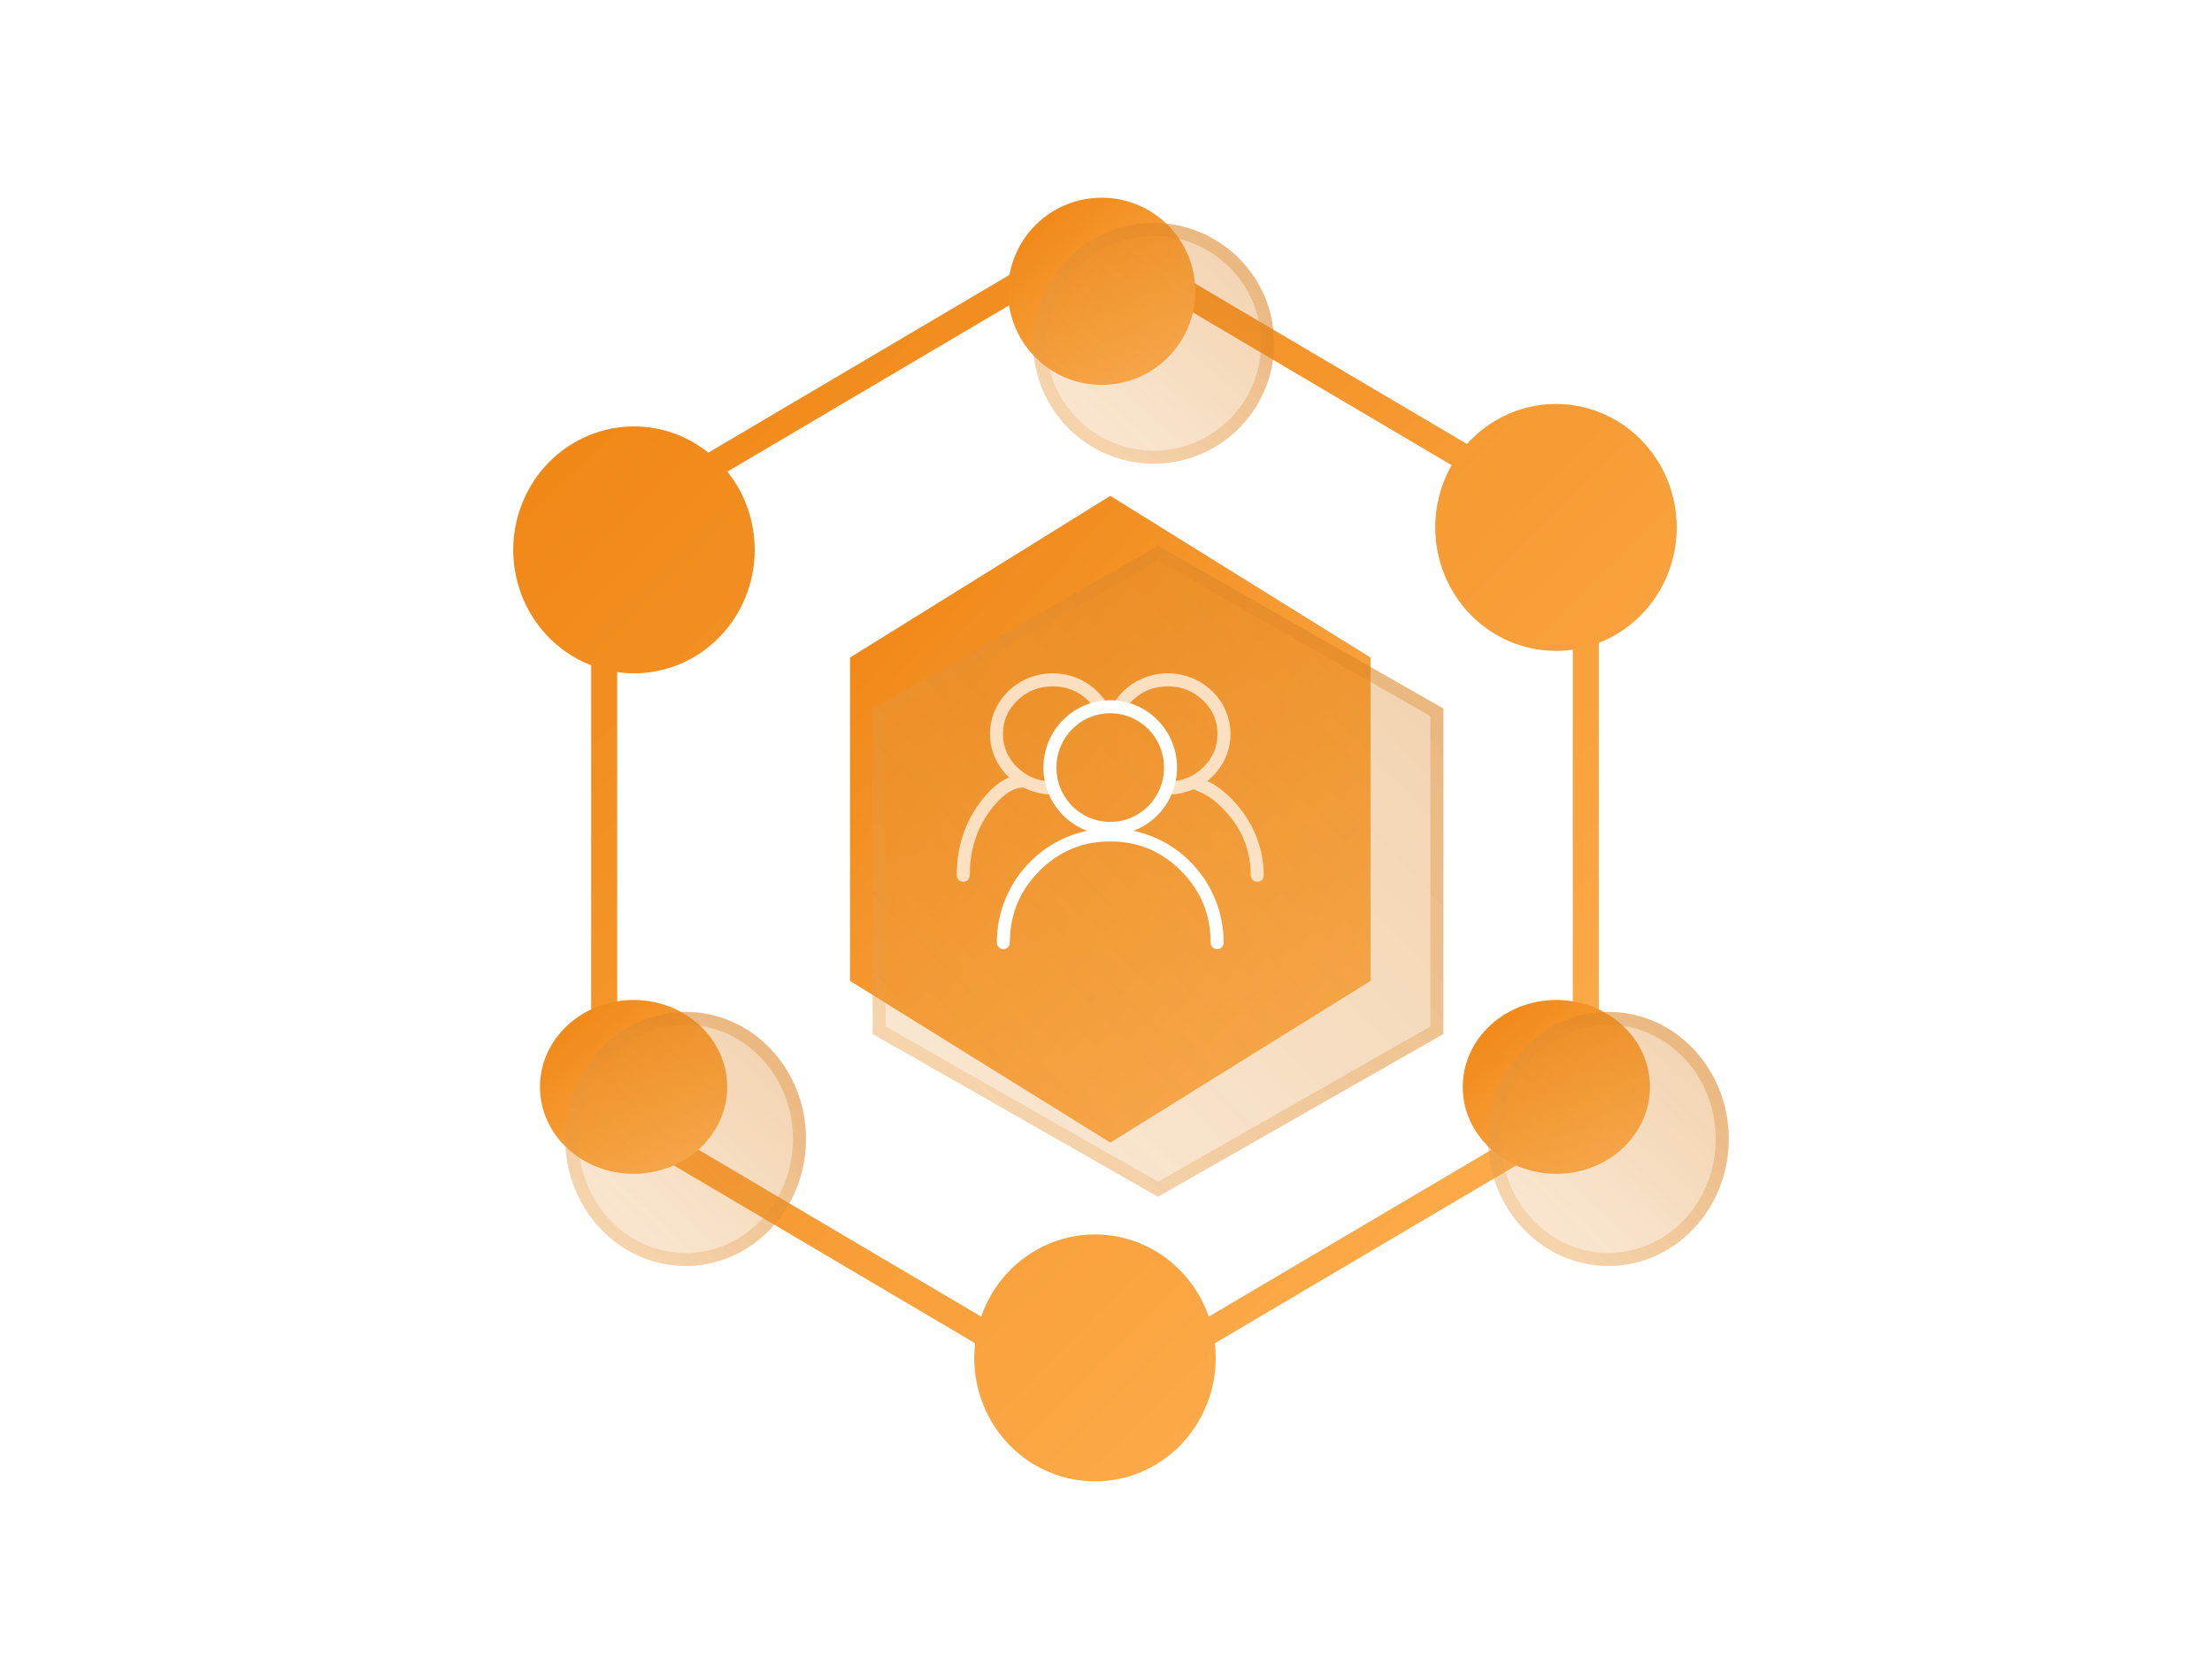 <svg xmlns="http://www.w3.org/2000/svg" xmlns:xlink="http://www.w3.org/1999/xlink" fill="none" version="1.1" width="170" height="128" viewBox="0 0 170 128"><defs><clipPath id="master_svg0_321_9015"><rect x="0" y="0" width="170" height="128" rx="0"/></clipPath><linearGradient x1="0.024" y1="-2.2351741790771484e-8" x2="0.934" y2="1" id="master_svg1_308_277"><stop offset="0.524%" stop-color="#EE8310" stop-opacity="1"/><stop offset="99.809%" stop-color="#FFB255" stop-opacity="1"/></linearGradient><filter id="master_svg2_321_7403" filterUnits="objectBoundingBox" color-interpolation-filters="sRGB" x="-16" y="-16" width="83.865" height="90.031"><feFlood flood-opacity="0" result="BackgroundImageFix"/><feColorMatrix in="SourceAlpha" type="matrix" values="0 0 0 0 0 0 0 0 0 0 0 0 0 0 0 0 0 0 127 0"/><feOffset dy="4" dx="4"/><feGaussianBlur stdDeviation="5"/><feColorMatrix type="matrix" values="0 0 0 0 0.876 0 0 0 0 0.532 0 0 0 0 0.153 0 0 0 0.25 0"/><feBlend mode="normal" in2="BackgroundImageFix" result="effect1_dropShadow"/><feBlend mode="normal" in="SourceGraphic" in2="effect1_dropShadow" result="shape"/><feGaussianBlur in="BackgroundImage" stdDeviation="2.5"/><feComposite in2="SourceAlpha" operator="in" result="effect2_foregroundBlur"/><feBlend mode="normal" in="SourceGraphic" in2="effect2_foregroundBlur" result="shape"/></filter><linearGradient x1="0.893" y1="0.037" x2="0.063" y2="0.96" id="master_svg3_308_650"><stop offset="8.381%" stop-color="#DB8322" stop-opacity="0.35"/><stop offset="98.381%" stop-color="#EBA34F" stop-opacity="0.25"/></linearGradient><linearGradient x1="0.893" y1="0.037" x2="0.063" y2="0.96" id="master_svg4_308_650"><stop offset="8.381%" stop-color="#DB8322" stop-opacity="0.35"/><stop offset="98.381%" stop-color="#EBA34F" stop-opacity="0.25"/></linearGradient><linearGradient x1="0.024" y1="-2.2351741790771484e-8" x2="0.934" y2="1" id="master_svg5_308_277"><stop offset="0.524%" stop-color="#EE8310" stop-opacity="1"/><stop offset="99.809%" stop-color="#FFB255" stop-opacity="1"/></linearGradient><linearGradient x1="0.024" y1="-2.2351741790771484e-8" x2="0.934" y2="1" id="master_svg6_308_277"><stop offset="0.524%" stop-color="#EE8310" stop-opacity="1"/><stop offset="99.809%" stop-color="#FFB255" stop-opacity="1"/></linearGradient><filter id="master_svg7_321_7385" filterUnits="objectBoundingBox" color-interpolation-filters="sRGB" x="-16" y="-16" width="58.5" height="58.5"><feFlood flood-opacity="0" result="BackgroundImageFix"/><feColorMatrix in="SourceAlpha" type="matrix" values="0 0 0 0 0 0 0 0 0 0 0 0 0 0 0 0 0 0 127 0"/><feOffset dy="4" dx="4"/><feGaussianBlur stdDeviation="5"/><feColorMatrix type="matrix" values="0 0 0 0 0.876 0 0 0 0 0.532 0 0 0 0 0.153 0 0 0 0.25 0"/><feBlend mode="normal" in2="BackgroundImageFix" result="effect1_dropShadow"/><feBlend mode="normal" in="SourceGraphic" in2="effect1_dropShadow" result="shape"/><feGaussianBlur in="BackgroundImage" stdDeviation="2.5"/><feComposite in2="SourceAlpha" operator="in" result="effect2_foregroundBlur"/><feBlend mode="normal" in="SourceGraphic" in2="effect2_foregroundBlur" result="shape"/></filter><linearGradient x1="0.893" y1="0.037" x2="0.063" y2="0.96" id="master_svg8_308_650"><stop offset="8.381%" stop-color="#DB8322" stop-opacity="0.35"/><stop offset="98.381%" stop-color="#EBA34F" stop-opacity="0.25"/></linearGradient><linearGradient x1="0.893" y1="0.037" x2="0.063" y2="0.96" id="master_svg9_308_650"><stop offset="8.381%" stop-color="#DB8322" stop-opacity="0.35"/><stop offset="98.381%" stop-color="#EBA34F" stop-opacity="0.25"/></linearGradient><linearGradient x1="0.024" y1="-2.2351741790771484e-8" x2="0.934" y2="1" id="master_svga_308_277"><stop offset="0.524%" stop-color="#EE8310" stop-opacity="1"/><stop offset="99.809%" stop-color="#FFB255" stop-opacity="1"/></linearGradient><linearGradient x1="0.024" y1="-2.2351741790771484e-8" x2="0.934" y2="1" id="master_svgb_308_277"><stop offset="0.524%" stop-color="#EE8310" stop-opacity="1"/><stop offset="99.809%" stop-color="#FFB255" stop-opacity="1"/></linearGradient><filter id="master_svgc_321_7377" filterUnits="objectBoundingBox" color-interpolation-filters="sRGB" x="-16" y="-16" width="58.5" height="59.528"><feFlood flood-opacity="0" result="BackgroundImageFix"/><feColorMatrix in="SourceAlpha" type="matrix" values="0 0 0 0 0 0 0 0 0 0 0 0 0 0 0 0 0 0 127 0"/><feOffset dy="4" dx="4"/><feGaussianBlur stdDeviation="5"/><feColorMatrix type="matrix" values="0 0 0 0 0.876 0 0 0 0 0.532 0 0 0 0 0.153 0 0 0 0.25 0"/><feBlend mode="normal" in2="BackgroundImageFix" result="effect1_dropShadow"/><feBlend mode="normal" in="SourceGraphic" in2="effect1_dropShadow" result="shape"/><feGaussianBlur in="BackgroundImage" stdDeviation="2.5"/><feComposite in2="SourceAlpha" operator="in" result="effect2_foregroundBlur"/><feBlend mode="normal" in="SourceGraphic" in2="effect2_foregroundBlur" result="shape"/></filter><linearGradient x1="0.893" y1="0.037" x2="0.063" y2="0.96" id="master_svgd_308_650"><stop offset="8.381%" stop-color="#DB8322" stop-opacity="0.35"/><stop offset="98.381%" stop-color="#EBA34F" stop-opacity="0.25"/></linearGradient><linearGradient x1="0.893" y1="0.037" x2="0.063" y2="0.96" id="master_svge_308_650"><stop offset="8.381%" stop-color="#DB8322" stop-opacity="0.35"/><stop offset="98.381%" stop-color="#EBA34F" stop-opacity="0.25"/></linearGradient><filter id="master_svgf_321_7383" filterUnits="objectBoundingBox" color-interpolation-filters="sRGB" x="-16" y="-16" width="58.5" height="59.528"><feFlood flood-opacity="0" result="BackgroundImageFix"/><feColorMatrix in="SourceAlpha" type="matrix" values="0 0 0 0 0 0 0 0 0 0 0 0 0 0 0 0 0 0 127 0"/><feOffset dy="4" dx="4"/><feGaussianBlur stdDeviation="5"/><feColorMatrix type="matrix" values="0 0 0 0 0.876 0 0 0 0 0.532 0 0 0 0 0.153 0 0 0 0.25 0"/><feBlend mode="normal" in2="BackgroundImageFix" result="effect1_dropShadow"/><feBlend mode="normal" in="SourceGraphic" in2="effect1_dropShadow" result="shape"/><feGaussianBlur in="BackgroundImage" stdDeviation="2.5"/><feComposite in2="SourceAlpha" operator="in" result="effect2_foregroundBlur"/><feBlend mode="normal" in="SourceGraphic" in2="effect2_foregroundBlur" result="shape"/></filter><linearGradient x1="0.893" y1="0.037" x2="0.063" y2="0.96" id="master_svgg_308_650"><stop offset="8.381%" stop-color="#DB8322" stop-opacity="0.35"/><stop offset="98.381%" stop-color="#EBA34F" stop-opacity="0.25"/></linearGradient><linearGradient x1="0.893" y1="0.037" x2="0.063" y2="0.96" id="master_svgh_308_650"><stop offset="8.381%" stop-color="#DB8322" stop-opacity="0.35"/><stop offset="98.381%" stop-color="#EBA34F" stop-opacity="0.25"/></linearGradient></defs><g style="mix-blend-mode:passthrough" clip-path="url(#master_svg0_321_9015)"><g style="mix-blend-mode:passthrough"><g style="mix-blend-mode:passthrough"><g style="mix-blend-mode:passthrough" transform="matrix(-1,0,0,-1,268,238)"><g style="mix-blend-mode:passthrough"><rect x="134" y="119" width="111" height="111" rx="0" fill="#D8D8D8" fill-opacity="0"/></g></g></g><g style="mix-blend-mode:passthrough"></g><g style="mix-blend-mode:passthrough"></g><g style="mix-blend-mode:passthrough"><g style="mix-blend-mode:passthrough"><path d="M85.329,38.112L105.33,50.54L105.33,75.395L85.329,87.822L65.328,75.395L65.328,50.54L85.329,38.112Z" fill="url(#master_svg1_308_277)" fill-opacity="1"/></g><g style="mix-blend-mode:passthrough" filter="url(#master_svg2_321_7403)"><path d="M84.997,37.952L106.929,50.46L106.929,75.475L84.997,87.983L63.064,75.475L63.064,50.46L84.997,37.952Z" fill="url(#master_svg3_308_650)" fill-opacity="1"/><path d="M106.929,50.46L84.997,37.952L63.064,50.46L63.064,75.475L84.997,87.983L106.929,75.475L106.929,50.46ZM105.929,51.041L84.997,39.103L64.064,51.041L64.064,74.894L84.997,86.831L105.929,74.894L105.929,51.041Z" fill-rule="evenodd" fill="url(#master_svg4_308_650)" fill-opacity="1"/></g><g style="mix-blend-mode:passthrough"><path d="M122.872,49.411Q123.199,49.284,123.517,49.132Q123.834,48.98,124.14,48.804Q124.445,48.628,124.737,48.429Q125.028,48.23,125.304,48.009Q125.58,47.788,125.839,47.546Q126.098,47.304,126.338,47.043Q126.578,46.782,126.799,46.503Q127.019,46.224,127.218,45.929Q127.417,45.634,127.594,45.325Q127.771,45.015,127.924,44.693Q128.078,44.371,128.207,44.038Q128.336,43.704,128.441,43.362Q128.545,43.02,128.624,42.671Q128.703,42.321,128.755,41.967Q128.808,41.612,128.835,41.255Q128.861,40.898,128.861,40.539Q128.861,40.306,128.85,40.073Q128.839,39.841,128.816,39.609Q128.794,39.377,128.761,39.147Q128.727,38.916,128.683,38.688Q128.638,38.459,128.583,38.234Q128.528,38.008,128.461,37.785Q128.395,37.562,128.319,37.342Q128.242,37.123,128.155,36.908Q128.067,36.693,127.97,36.482Q127.873,36.272,127.765,36.066Q127.658,35.861,127.541,35.661Q127.424,35.461,127.297,35.267Q127.171,35.074,127.035,34.887Q126.899,34.7,126.755,34.52Q126.61,34.34,126.457,34.167Q126.304,33.994,126.143,33.83Q125.982,33.665,125.813,33.508Q125.645,33.352,125.468,33.204Q125.292,33.057,125.109,32.918Q124.926,32.779,124.737,32.65Q124.548,32.52,124.352,32.4Q124.157,32.281,123.956,32.171Q123.755,32.061,123.549,31.961Q123.343,31.862,123.133,31.773Q122.922,31.684,122.708,31.605Q122.493,31.527,122.275,31.459Q122.057,31.391,121.837,31.335Q121.616,31.278,121.392,31.233Q121.169,31.187,120.943,31.153Q120.718,31.119,120.491,31.096Q120.265,31.073,120.037,31.062Q119.81,31.05,119.582,31.05Q119.101,31.05,118.622,31.101Q118.144,31.152,117.673,31.253Q117.202,31.355,116.744,31.505Q116.286,31.656,115.846,31.854Q115.405,32.052,114.987,32.295Q114.569,32.539,114.178,32.826Q113.787,33.112,113.427,33.438Q113.067,33.765,112.742,34.127L84.153,17.249L54.441,34.791Q53.833,34.305,53.155,33.928Q52.477,33.551,51.747,33.294Q51.018,33.037,50.256,32.906Q49.495,32.776,48.724,32.776Q48.496,32.776,48.268,32.787Q48.041,32.799,47.814,32.822Q47.587,32.845,47.362,32.879Q47.137,32.913,46.913,32.958Q46.69,33.004,46.469,33.06Q46.248,33.117,46.03,33.185Q45.812,33.252,45.597,33.331Q45.383,33.409,45.173,33.498Q44.962,33.587,44.756,33.687Q44.55,33.787,44.349,33.896Q44.149,34.006,43.953,34.126Q43.758,34.246,43.568,34.375Q43.379,34.505,43.196,34.643Q43.013,34.782,42.837,34.93Q42.661,35.078,42.492,35.234Q42.323,35.39,42.162,35.555Q42.001,35.72,41.848,35.893Q41.695,36.065,41.551,36.245Q41.406,36.425,41.27,36.612Q41.135,36.799,41.008,36.993Q40.882,37.187,40.765,37.387Q40.647,37.586,40.54,37.792Q40.433,37.997,40.335,38.208Q40.238,38.418,40.151,38.634Q40.064,38.849,39.987,39.068Q39.91,39.287,39.844,39.51Q39.778,39.733,39.723,39.959Q39.667,40.185,39.623,40.414Q39.578,40.642,39.545,40.872Q39.511,41.103,39.489,41.335Q39.467,41.566,39.456,41.799Q39.444,42.032,39.444,42.265Q39.444,42.623,39.471,42.981Q39.497,43.338,39.55,43.693Q39.603,44.047,39.682,44.396Q39.76,44.746,39.865,45.088Q39.969,45.43,40.098,45.763Q40.228,46.097,40.381,46.419Q40.535,46.741,40.711,47.051Q40.888,47.36,41.087,47.655Q41.287,47.951,41.507,48.229Q41.727,48.508,41.968,48.769Q42.208,49.03,42.467,49.272Q42.726,49.514,43.002,49.735Q43.278,49.956,43.569,50.155Q43.861,50.354,44.166,50.53Q44.472,50.706,44.789,50.858Q45.107,51.01,45.435,51.137L45.435,85.826L74.939,103.245Q74.874,103.807,74.874,104.372Q74.874,104.605,74.885,104.838Q74.896,105.07,74.918,105.302Q74.941,105.534,74.974,105.764Q75.008,105.995,75.052,106.223Q75.096,106.452,75.152,106.678Q75.207,106.904,75.273,107.126Q75.339,107.349,75.416,107.569Q75.493,107.788,75.58,108.003Q75.667,108.218,75.765,108.429Q75.862,108.64,75.969,108.845Q76.077,109.05,76.194,109.25Q76.311,109.45,76.437,109.644Q76.564,109.837,76.7,110.024Q76.835,110.211,76.98,110.392Q77.124,110.572,77.277,110.744Q77.43,110.917,77.591,111.082Q77.752,111.246,77.921,111.403Q78.09,111.559,78.266,111.707Q78.442,111.855,78.625,111.993Q78.808,112.132,78.998,112.262Q79.187,112.391,79.382,112.511Q79.578,112.63,79.779,112.74Q79.979,112.85,80.185,112.95Q80.391,113.049,80.602,113.138Q80.812,113.228,81.027,113.306Q81.241,113.384,81.459,113.452Q81.677,113.52,81.898,113.576Q82.119,113.633,82.342,113.678Q82.566,113.724,82.791,113.758Q83.017,113.792,83.243,113.815Q83.47,113.838,83.697,113.849Q83.925,113.861,84.153,113.861Q84.381,113.861,84.608,113.849Q84.836,113.838,85.062,113.815Q85.289,113.792,85.514,113.758Q85.74,113.724,85.963,113.678Q86.186,113.633,86.407,113.576Q86.628,113.52,86.846,113.452Q87.064,113.384,87.279,113.306Q87.493,113.228,87.704,113.138Q87.914,113.049,88.12,112.95Q88.326,112.85,88.527,112.74Q88.728,112.63,88.923,112.511Q89.118,112.391,89.308,112.262Q89.497,112.132,89.68,111.993Q89.863,111.855,90.039,111.707Q90.215,111.559,90.384,111.403Q90.553,111.246,90.714,111.082Q90.875,110.917,91.028,110.744Q91.181,110.572,91.326,110.392Q91.47,110.211,91.606,110.024Q91.741,109.837,91.868,109.644Q91.995,109.45,92.112,109.25Q92.229,109.05,92.336,108.845Q92.444,108.64,92.541,108.429Q92.638,108.218,92.725,108.003Q92.813,107.788,92.889,107.569Q92.966,107.349,93.032,107.126Q93.098,106.904,93.154,106.678Q93.209,106.452,93.253,106.223Q93.298,105.995,93.331,105.764Q93.365,105.534,93.387,105.302Q93.409,105.07,93.421,104.838Q93.432,104.605,93.432,104.372Q93.432,103.807,93.366,103.245L122.872,85.826L122.872,49.411ZM111.568,35.757Q111.258,36.299,111.022,36.878Q110.785,37.456,110.625,38.062Q110.464,38.668,110.384,39.29Q110.303,39.912,110.303,40.539Q110.303,40.772,110.314,41.005Q110.325,41.237,110.348,41.469Q110.37,41.701,110.403,41.931Q110.437,42.162,110.481,42.39Q110.526,42.619,110.581,42.845Q110.636,43.071,110.702,43.293Q110.769,43.516,110.845,43.736Q110.922,43.955,111.009,44.17Q111.096,44.385,111.194,44.596Q111.291,44.807,111.399,45.012Q111.506,45.217,111.623,45.417Q111.74,45.617,111.867,45.811Q111.993,46.004,112.129,46.191Q112.265,46.378,112.409,46.559Q112.554,46.739,112.707,46.911Q112.86,47.084,113.021,47.249Q113.182,47.413,113.35,47.57Q113.519,47.726,113.695,47.874Q113.871,48.022,114.054,48.16Q114.237,48.299,114.427,48.429Q114.616,48.558,114.812,48.678Q115.007,48.797,115.208,48.907Q115.409,49.017,115.615,49.117Q115.821,49.216,116.031,49.305Q116.241,49.395,116.456,49.473Q116.67,49.551,116.888,49.619Q117.106,49.687,117.327,49.743Q117.548,49.8,117.772,49.845Q117.995,49.891,118.22,49.925Q118.446,49.959,118.672,49.982Q118.899,50.005,119.127,50.016Q119.354,50.028,119.582,50.028Q120.23,50.028,120.872,49.936L120.872,84.684L92.898,101.199Q92.778,100.856,92.634,100.522Q92.489,100.189,92.32,99.868Q92.15,99.546,91.957,99.24Q91.764,98.933,91.549,98.642Q91.333,98.351,91.096,98.078Q90.86,97.805,90.603,97.551Q90.347,97.298,90.072,97.065Q89.797,96.832,89.506,96.622Q89.214,96.411,88.908,96.224Q88.602,96.037,88.282,95.875Q87.963,95.712,87.632,95.576Q87.301,95.439,86.961,95.328Q86.621,95.218,86.274,95.135Q85.926,95.051,85.574,94.995Q85.221,94.94,84.865,94.911Q84.51,94.883,84.153,94.883Q83.796,94.883,83.44,94.911Q83.084,94.94,82.732,94.995Q82.379,95.051,82.032,95.135Q81.685,95.218,81.345,95.328Q81.004,95.439,80.674,95.576Q80.343,95.712,80.023,95.875Q79.704,96.037,79.398,96.224Q79.091,96.411,78.8,96.622Q78.508,96.832,78.234,97.065Q77.959,97.297,77.702,97.551Q77.446,97.805,77.209,98.078Q76.972,98.351,76.757,98.642Q76.542,98.932,76.349,99.239Q76.156,99.546,75.986,99.867Q75.817,100.188,75.672,100.522Q75.527,100.855,75.408,101.199L47.435,84.684L47.435,51.661Q48.076,51.753,48.724,51.753Q48.951,51.753,49.179,51.742Q49.406,51.73,49.633,51.708Q49.86,51.685,50.085,51.651Q50.31,51.616,50.534,51.571Q50.757,51.525,50.978,51.469Q51.199,51.412,51.417,51.345Q51.635,51.277,51.85,51.199Q52.064,51.12,52.274,51.031Q52.485,50.942,52.691,50.842Q52.897,50.743,53.098,50.633Q53.299,50.523,53.494,50.403Q53.689,50.284,53.879,50.154Q54.068,50.025,54.251,49.886Q54.434,49.747,54.61,49.599Q54.786,49.452,54.955,49.295Q55.124,49.139,55.285,48.974Q55.446,48.809,55.599,48.637Q55.752,48.464,55.896,48.284Q56.041,48.104,56.177,47.917Q56.312,47.73,56.439,47.536Q56.565,47.343,56.682,47.143Q56.8,46.943,56.907,46.738Q57.014,46.532,57.112,46.322Q57.209,46.111,57.296,45.896Q57.383,45.681,57.46,45.461Q57.537,45.242,57.603,45.019Q57.669,44.796,57.725,44.57Q57.78,44.344,57.824,44.116Q57.869,43.887,57.902,43.657Q57.936,43.426,57.958,43.195Q57.98,42.963,57.991,42.73Q58.003,42.498,58.003,42.265Q58.003,41.857,57.968,41.452Q57.934,41.046,57.866,40.644Q57.798,40.243,57.697,39.849Q57.596,39.455,57.461,39.072Q57.327,38.688,57.162,38.318Q56.996,37.947,56.8,37.593Q56.604,37.238,56.379,36.902Q56.154,36.566,55.901,36.251L84.153,19.572L111.568,35.757Z" fill-rule="evenodd" fill="url(#master_svg5_308_277)" fill-opacity="1"/></g><g style="mix-blend-mode:passthrough"><g style="mix-blend-mode:passthrough"><ellipse cx="85.326" cy="58.999" rx="4.635" ry="4.676" fill-opacity="0" stroke-opacity="1" stroke="#FFFFFF" fill="none" stroke-width="1"/></g><g style="mix-blend-mode:passthrough"><path d="M76.611,72.456Q76.611,70.67,77.295,69.039Q77.956,67.463,79.162,66.248Q80.368,65.033,81.932,64.366Q83.553,63.675,85.326,63.675Q87.1,63.675,88.72,64.366Q90.284,65.033,91.49,66.248Q92.696,67.463,93.357,69.039Q94.042,70.67,94.042,72.456L93.042,72.456Q93.042,69.232,90.78,66.953Q88.521,64.675,85.326,64.675Q82.131,64.675,79.872,66.953Q77.611,69.232,77.611,72.456L76.611,72.456ZM77.611,72.456Q77.611,72.505,77.601,72.553Q77.591,72.602,77.573,72.647Q77.554,72.693,77.526,72.734Q77.499,72.775,77.464,72.809Q77.429,72.844,77.388,72.872Q77.348,72.899,77.302,72.918Q77.257,72.937,77.208,72.946Q77.16,72.956,77.111,72.956Q77.061,72.956,77.013,72.946Q76.965,72.937,76.919,72.918Q76.874,72.899,76.833,72.872Q76.792,72.844,76.757,72.809Q76.722,72.775,76.695,72.734Q76.668,72.693,76.649,72.647Q76.63,72.602,76.62,72.553Q76.611,72.505,76.611,72.456Q76.611,72.407,76.62,72.358Q76.63,72.31,76.649,72.265Q76.668,72.219,76.695,72.178Q76.722,72.137,76.757,72.102Q76.792,72.067,76.833,72.04Q76.874,72.013,76.919,71.994Q76.965,71.975,77.013,71.965Q77.061,71.956,77.111,71.956Q77.16,71.956,77.208,71.965Q77.257,71.975,77.302,71.994Q77.348,72.013,77.388,72.04Q77.429,72.067,77.464,72.102Q77.499,72.137,77.526,72.178Q77.554,72.219,77.573,72.265Q77.591,72.31,77.601,72.358Q77.611,72.407,77.611,72.456ZM94.042,72.456Q94.042,72.505,94.032,72.553Q94.022,72.602,94.004,72.647Q93.985,72.693,93.957,72.734Q93.93,72.775,93.895,72.809Q93.86,72.844,93.819,72.872Q93.779,72.899,93.733,72.918Q93.688,72.937,93.639,72.946Q93.591,72.956,93.542,72.956Q93.492,72.956,93.444,72.946Q93.396,72.937,93.35,72.918Q93.305,72.899,93.264,72.872Q93.223,72.844,93.188,72.809Q93.153,72.775,93.126,72.734Q93.099,72.693,93.08,72.647Q93.061,72.602,93.051,72.553Q93.042,72.505,93.042,72.456Q93.042,72.407,93.051,72.358Q93.061,72.31,93.08,72.265Q93.099,72.219,93.126,72.178Q93.153,72.137,93.188,72.102Q93.223,72.067,93.264,72.04Q93.305,72.013,93.35,71.994Q93.396,71.975,93.444,71.965Q93.492,71.956,93.542,71.956Q93.591,71.956,93.639,71.965Q93.688,71.975,93.733,71.994Q93.779,72.013,93.819,72.04Q93.86,72.067,93.895,72.102Q93.93,72.137,93.957,72.178Q93.985,72.219,94.004,72.265Q94.022,72.31,94.032,72.358Q94.042,72.407,94.042,72.456Z" fill="#FFFFFF" fill-opacity="1"/></g><g style="mix-blend-mode:passthrough"><path d="M80.903,61.07Q81.101,61.07,81.298,61.054Q81.085,60.578,80.986,60.069Q80.945,60.07,80.903,60.07Q79.311,60.07,78.19,58.986Q77.084,57.917,77.084,56.412Q77.084,54.906,78.19,53.837Q79.311,52.754,80.903,52.754Q82.494,52.754,83.615,53.837Q84.052,54.26,84.317,54.751Q84.811,54.605,85.326,54.564Q85.257,54.409,85.176,54.258Q85.095,54.108,85.003,53.964Q84.911,53.82,84.808,53.683Q84.705,53.546,84.593,53.416Q84.48,53.286,84.358,53.165Q84.236,53.043,84.105,52.931Q83.974,52.818,83.835,52.715Q83.696,52.612,83.549,52.519Q83.403,52.426,83.25,52.344Q83.097,52.261,82.938,52.189Q82.779,52.118,82.616,52.058Q82.452,51.998,82.284,51.949Q82.116,51.9,81.945,51.864Q81.774,51.827,81.601,51.803Q81.427,51.778,81.253,51.766Q81.078,51.754,80.903,51.754Q80.784,51.754,80.666,51.759Q80.548,51.765,80.43,51.776Q80.313,51.787,80.196,51.804Q80.079,51.821,79.963,51.843Q79.847,51.865,79.732,51.893Q79.617,51.921,79.504,51.954Q79.391,51.987,79.279,52.026Q79.168,52.064,79.059,52.108Q78.949,52.152,78.842,52.201Q78.735,52.25,78.631,52.304Q78.527,52.357,78.425,52.416Q78.324,52.475,78.225,52.539Q78.127,52.602,78.032,52.67Q77.937,52.738,77.846,52.811Q77.754,52.883,77.667,52.96Q77.579,53.037,77.495,53.118Q77.412,53.199,77.332,53.283Q77.253,53.368,77.178,53.457Q77.103,53.545,77.032,53.637Q76.962,53.729,76.896,53.824Q76.83,53.919,76.769,54.017Q76.709,54.115,76.653,54.216Q76.597,54.317,76.547,54.42Q76.496,54.523,76.451,54.629Q76.405,54.735,76.366,54.842Q76.326,54.95,76.291,55.059Q76.257,55.169,76.228,55.28Q76.2,55.391,76.176,55.503Q76.153,55.615,76.136,55.728Q76.119,55.841,76.107,55.955Q76.095,56.069,76.09,56.183Q76.084,56.297,76.084,56.412Q76.084,56.645,76.108,56.877Q76.132,57.109,76.18,57.338Q76.228,57.567,76.3,57.79Q76.371,58.013,76.465,58.228Q76.559,58.442,76.675,58.647Q76.791,58.852,76.928,59.045Q77.064,59.237,77.22,59.415Q77.375,59.594,77.549,59.756Q76.651,60.123,75.794,61.094Q73.53,63.661,73.53,67.28Q73.53,67.33,73.54,67.378Q73.549,67.426,73.568,67.472Q73.587,67.517,73.614,67.558Q73.642,67.599,73.676,67.634Q73.711,67.669,73.752,67.696Q73.793,67.723,73.839,67.742Q73.884,67.761,73.932,67.771Q73.981,67.78,74.03,67.78Q74.079,67.78,74.127,67.771Q74.176,67.761,74.221,67.742Q74.267,67.723,74.308,67.696Q74.349,67.669,74.383,67.634Q74.418,67.599,74.446,67.558Q74.473,67.517,74.492,67.472Q74.511,67.426,74.52,67.378Q74.53,67.33,74.53,67.28Q74.53,64.039,76.544,61.756Q77.621,60.535,78.651,60.535L78.651,60.53Q79.171,60.796,79.743,60.933Q80.314,61.07,80.903,61.07Z" fill-rule="evenodd" fill="#FFFFFF" fill-opacity="0.7"/></g><g style="mix-blend-mode:passthrough"><path d="M89.354,61.054Q89.501,61.066,89.648,61.069Q89.699,61.07,89.75,61.07Q90.098,61.07,90.442,61.021Q91.107,60.928,91.72,60.663Q92.302,60.897,92.581,61.046Q93.085,61.317,93.613,61.795Q96.122,64.072,96.122,67.28Q96.122,67.33,96.132,67.378Q96.141,67.426,96.16,67.472Q96.179,67.517,96.206,67.558Q96.234,67.599,96.269,67.634Q96.303,67.669,96.344,67.696Q96.385,67.723,96.431,67.742Q96.476,67.761,96.525,67.771Q96.573,67.78,96.622,67.78Q96.671,67.78,96.72,67.771Q96.768,67.761,96.813,67.742Q96.859,67.723,96.9,67.696Q96.941,67.669,96.976,67.634Q97.01,67.599,97.038,67.558Q97.065,67.517,97.084,67.472Q97.103,67.426,97.112,67.378Q97.122,67.33,97.122,67.28Q97.122,65.485,96.358,63.846Q95.622,62.268,94.284,61.054Q93.666,60.494,93.054,60.165Q92.939,60.103,92.783,60.031Q92.977,59.879,93.154,59.708Q93.157,59.705,93.16,59.703Q93.495,59.378,93.758,58.997Q94.021,58.616,94.202,58.192Q94.384,57.769,94.476,57.319Q94.568,56.87,94.568,56.412Q94.568,56.297,94.563,56.183Q94.557,56.069,94.545,55.955Q94.534,55.841,94.516,55.728Q94.499,55.615,94.476,55.503Q94.453,55.391,94.424,55.28Q94.395,55.169,94.361,55.059Q94.327,54.95,94.287,54.842Q94.247,54.735,94.202,54.629Q94.156,54.523,94.106,54.42Q94.055,54.317,93.999,54.216Q93.944,54.115,93.883,54.017Q93.822,53.919,93.756,53.824Q93.691,53.729,93.62,53.637Q93.55,53.545,93.475,53.457Q93.4,53.368,93.32,53.283Q93.241,53.199,93.157,53.118Q93.073,53.037,92.986,52.96Q92.898,52.883,92.807,52.811Q92.715,52.738,92.62,52.67Q92.525,52.602,92.427,52.539Q92.328,52.475,92.227,52.416Q92.125,52.357,92.021,52.304Q91.917,52.25,91.81,52.201Q91.703,52.152,91.594,52.108Q91.484,52.064,91.373,52.026Q91.262,51.987,91.148,51.954Q91.035,51.921,90.92,51.893Q90.806,51.865,90.69,51.843Q90.574,51.821,90.457,51.804Q90.34,51.787,90.222,51.776Q90.104,51.765,89.986,51.759Q89.868,51.754,89.75,51.754Q89.276,51.754,88.812,51.843Q88.347,51.932,87.91,52.106Q87.472,52.281,87.078,52.535Q86.684,52.789,86.348,53.112L86.347,53.113Q86.342,53.118,86.336,53.124L86.336,53.124Q86.093,53.359,85.888,53.625Q85.648,53.936,85.464,54.281Q85.39,54.421,85.326,54.564Q85.841,54.605,86.335,54.751Q86.493,54.457,86.713,54.188Q86.861,54.007,87.037,53.837Q87.147,53.73,87.262,53.635Q88.314,52.754,89.75,52.754Q91.341,52.754,92.462,53.837Q93.568,54.906,93.568,56.412Q93.568,57.917,92.462,58.986Q92.099,59.338,91.686,59.575Q91.676,59.571,91.667,59.568L91.658,59.591Q90.808,60.07,89.75,60.07Q89.708,60.07,89.666,60.069Q89.567,60.578,89.354,61.054Z" fill-rule="evenodd" fill="#FFFFFF" fill-opacity="0.7"/></g></g></g><g style="mix-blend-mode:passthrough"><ellipse cx="84.667" cy="22.389" rx="7.194" ry="7.194" fill="url(#master_svg6_308_277)" fill-opacity="1"/></g><g style="mix-blend-mode:passthrough" filter="url(#master_svg7_321_7385)"><ellipse cx="84.667" cy="22.389" rx="9.25" ry="9.25" fill="url(#master_svg8_308_650)" fill-opacity="1"/><ellipse cx="84.667" cy="22.389" rx="8.75" ry="8.75" stroke="url(#master_svg9_308_650)" fill-opacity="0" fill="none" stroke-width="1"/></g><g style="mix-blend-mode:passthrough"><ellipse cx="48.694" cy="83.542" rx="7.194" ry="6.681" fill="url(#master_svga_308_277)" fill-opacity="1"/></g><g style="mix-blend-mode:passthrough"><ellipse cx="119.611" cy="83.542" rx="7.194" ry="6.681" fill="url(#master_svgb_308_277)" fill-opacity="1"/></g><g style="mix-blend-mode:passthrough" filter="url(#master_svgc_321_7377)"><ellipse cx="48.694" cy="83.542" rx="9.25" ry="9.764" fill="url(#master_svgd_308_650)" fill-opacity="1"/><ellipse cx="48.694" cy="83.542" rx="8.75" ry="9.264" stroke="url(#master_svge_308_650)" fill-opacity="0" fill="none" stroke-width="1"/></g><g style="mix-blend-mode:passthrough" filter="url(#master_svgf_321_7383)"><ellipse cx="119.611" cy="83.542" rx="9.25" ry="9.764" fill="url(#master_svgg_308_650)" fill-opacity="1"/><ellipse cx="119.611" cy="83.542" rx="8.75" ry="9.264" stroke="url(#master_svgh_308_650)" fill-opacity="0" fill="none" stroke-width="1"/></g></g></g></svg>